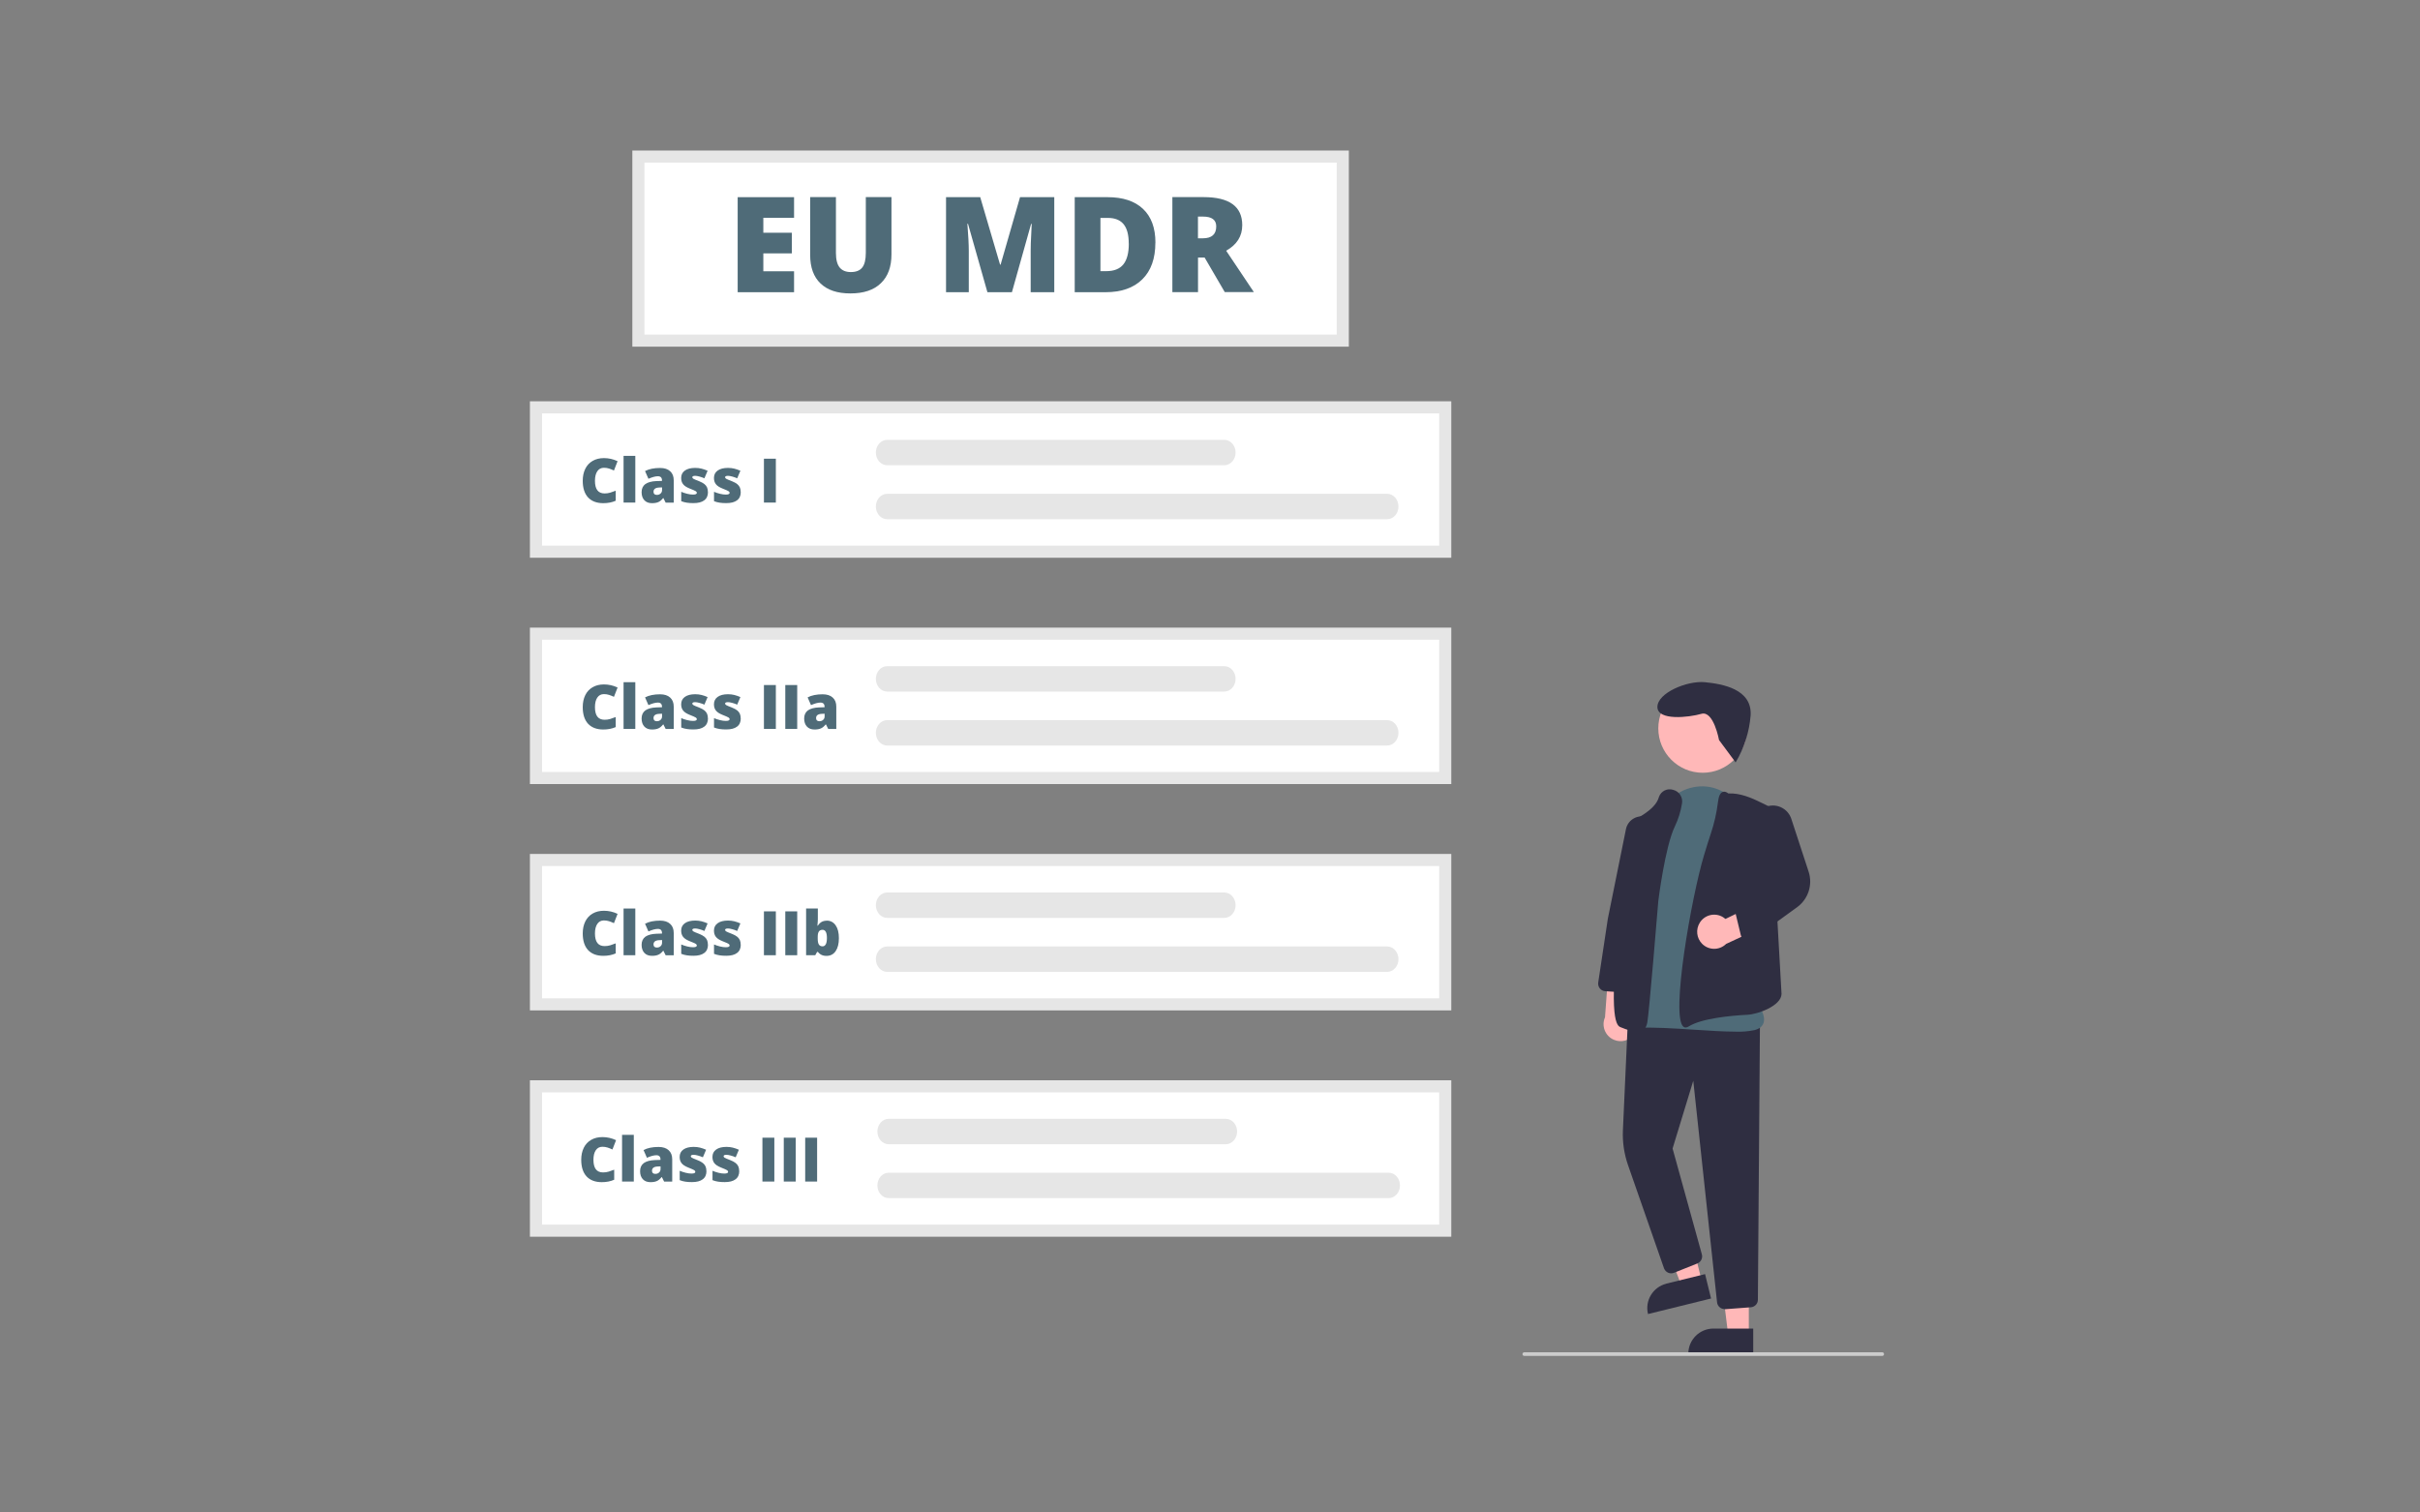 <?xml version="1.0" encoding="UTF-8"?> <svg xmlns="http://www.w3.org/2000/svg" id="Layer_2" data-name="Layer 2" viewBox="0 0 400 250"><rect x="0" y="0" width="400" height="250" fill="#808080" stroke="none"/><defs><style> .cls-1 { fill: #e6e6e6; } .cls-1, .cls-2, .cls-3, .cls-4, .cls-5, .cls-6 { stroke-width: 0px; } .cls-7 { opacity: 0; } .cls-2 { fill: #ccc; } .cls-3 { fill: #fff; } .cls-4 { fill: #4f6b78; } .cls-5 { fill: #ffb8b8; } .cls-6 { fill: #2f2e41; } </style></defs><g id="Layer_1-2" data-name="Layer 1"><g class="cls-7"><rect class="cls-3" width="400" height="250"></rect></g><g><g id="Path_498-214" data-name="Path 498-214"><path class="cls-5" d="m270.12,170.99c.94-1.23.72-2.98-.51-3.93-.13-.1-.27-.19-.42-.27l.55-6.38-3.79-1.28-.66,9.02c-.63,1.42.02,3.09,1.45,3.71,1.19.52,2.59.16,3.37-.87h0Z"></path></g><g id="Path_499-215" data-name="Path 499-215"><path class="cls-5" d="m289.05,220.58h-3.41l-1.62-13.18h5.04v13.18Z"></path></g><g id="Path_500-216" data-name="Path 500-216"><path class="cls-6" d="m283.2,219.6h6.59v4.15h-10.73c0-2.29,1.86-4.15,4.15-4.15h0Z"></path></g><g id="Path_501-217" data-name="Path 501-217"><path class="cls-5" d="m281.3,211.84l-3.32.82-4.72-12.41,4.9-1.2,3.14,12.79Z"></path></g><g id="Path_502-218" data-name="Path 502-218"><path class="cls-6" d="m275.43,212.17l6.4-1.57.99,4.03-10.42,2.57c-.55-2.22.81-4.47,3.04-5.02h0s0,0,0,0Z"></path></g><g id="Path_503-219" data-name="Path 503-219"><path class="cls-6" d="m285.06,216.38c-.65,0-1.19-.49-1.25-1.13l-3.93-36.61-3.42,11.2,4.84,17.49c.17.62-.15,1.27-.75,1.51l-3.85,1.54c-.65.26-1.38-.06-1.64-.7,0-.02-.01-.04-.02-.05l-5.94-17.03c-.65-1.86-.94-3.83-.85-5.79l.83-18.38,21.82.92-.34,45.48c0,.66-.51,1.2-1.17,1.25l-4.24.32s-.07,0-.1,0Z"></path></g><g id="Ellipse_83" data-name="Ellipse 83"><circle class="cls-5" cx="281.44" cy="120.39" r="7.34"></circle></g><g id="Path_504-220" data-name="Path 504-220"><path class="cls-4" d="m286.84,170.52c-1.93,0-4.33-.16-6.82-.32-3.39-.22-6.9-.45-9.52-.3-.72.07-1.42-.24-1.86-.81-2.7-3.46,1.46-16.94,1.64-17.51l3.39-15.08.15.03-.15-.03c.75-3.32,3.13-5.76,6.22-6.38,2.89-.58,5.69.58,7.48,3.1.1.13.19.27.29.41,5.84,8.65,2.54,30.15,2.32,31.53.31.37,1.98,2.46,1.52,3.91-.19.59-.69.99-1.51,1.2-1.04.21-2.09.29-3.15.26h0Z"></path></g><g id="Path_505-221" data-name="Path 505-221"><path class="cls-6" d="m270.62,170.53c-.66,0-1.56-.25-2.77-.75-.52-.22-2.1-.87-.18-17.65.94-8.24,2.29-16.42,2.31-16.5v-.08s.09-.03.09-.03c.03-.02,3.48-1.6,4.08-3.63.02-.07.04-.14.07-.2.34-.94,1.36-1.44,2.32-1.14,1,.24,1.65,1.22,1.48,2.24-.21,1.33-.61,2.61-1.19,3.82-1.62,3.35-2.72,12.23-2.73,12.32-.06.76-1.54,18.72-1.82,20.09-.1.48-.28,1.06-.82,1.34-.26.13-.54.19-.83.18h0Z"></path></g><g id="Path_506-222" data-name="Path 506-222"><path class="cls-6" d="m278.63,169.84c-.13,0-.26-.04-.37-.13-2.16-1.64,1.33-21.53,3.41-28.39.41-1.37.78-2.55,1.1-3.5h0c.57-1.7.97-3.45,1.19-5.23.11-.96.36-1.51.76-1.68.28-.12.6-.04.96.24,1.91-.09,3.77.69,5.5,1.55l1.55.77,1.74,30.82c-.05,1.97-3.93,3.36-5.62,3.44-2.72.14-7.59.58-9.74,1.94-.14.1-.31.15-.48.16h0Z"></path></g><g id="Path_507-223" data-name="Path 507-223"><path class="cls-6" d="m268.94,164.06s-.05,0-.08,0l-3.52-.22c-.7-.04-1.23-.64-1.18-1.34,0-.04,0-.07.01-.11l1.59-10.54,2.99-14.79c.29-1.44,1.69-2.36,3.13-2.07.09.02.18.04.27.07h0c1.25.4,2.03,1.65,1.82,2.95l-2.38,14.82-1.41,10.14c-.09.62-.62,1.09-1.25,1.09h0Z"></path></g><g id="Path_508-224" data-name="Path 508-224"><path class="cls-5" d="m280.95,152.52c.81-1.32,2.54-1.73,3.85-.92.14.09.27.18.4.29l5.76-2.78,2.55,3.09-8.2,3.82c-1.11,1.09-2.89,1.08-3.98-.03-.91-.93-1.07-2.36-.38-3.47h0Z"></path></g><g id="Path_509-225" data-name="Path 509-225"><path class="cls-6" d="m288.96,155.51c-.58,0-1.09-.4-1.23-.97l-.84-3.48c-.13-.54.1-1.1.58-1.38l5.05-3.02-2.58-9.45c-.47-1.71.53-3.48,2.24-3.95,1.66-.46,3.38.47,3.91,2.1l2.85,8.7c.72,2.18-.06,4.57-1.92,5.91l-7.33,5.3c-.22.16-.47.24-.74.24Z"></path></g><g id="Path_523-239" data-name="Path 523-239"><path class="cls-2" d="m311.11,224.12h-59.16c-.17,0-.3-.13-.3-.3s.13-.3.3-.3h59.16c.17,0,.3.13.3.3s-.13.3-.3.3Z"></path></g><g id="Path_561-240" data-name="Path 561-240"><path class="cls-6" d="m284.14,122.34s-.89-4.94-2.92-4.35-7.26,1.19-7.27-1.13c0-2.33,4.92-4.38,7.83-4.1s7.85,1.13,7.58,5.49c-.22,2.75-1.07,5.41-2.48,7.77l-2.73-3.68Z"></path></g><g><g><rect class="cls-3" x="105.53" y="25.88" width="116.43" height="30.42"></rect><path class="cls-1" d="m222.95,57.3h-118.43V24.88h118.43v32.42Zm-116.43-2h114.43v-28.42h-114.43v28.42Z"></path></g><g><path class="cls-4" d="m131.25,48.3h-9.32v-15.71h9.32v3.41h-5.08v2.47h4.71v3.41h-4.71v2.96h5.08v3.46Z"></path><path class="cls-4" d="m147.35,32.59v9.45c0,2.06-.58,3.65-1.75,4.77-1.16,1.13-2.84,1.69-5.03,1.69s-3.79-.55-4.94-1.64-1.72-2.67-1.72-4.73v-9.55h4.26v9.22c0,1.11.21,1.92.62,2.42.42.5,1.03.75,1.84.75.87,0,1.49-.25,1.89-.75.39-.5.59-1.31.59-2.44v-9.2h4.24Z"></path><path class="cls-4" d="m163.21,48.3l-3.21-11.31h-.1c.15,1.93.23,3.42.23,4.49v6.82h-3.76v-15.71h5.65l3.28,11.15h.09l3.21-11.15h5.66v15.71h-3.9v-6.89c0-.36,0-.76.02-1.19.01-.44.06-1.51.15-3.21h-.1l-3.17,11.29h-4.04Z"></path><path class="cls-4" d="m190.97,40.11c0,2.62-.72,4.64-2.16,6.06-1.44,1.42-3.47,2.13-6.09,2.13h-5.08v-15.71h5.44c2.52,0,4.47.64,5.84,1.93s2.06,3.15,2.06,5.59Zm-4.4.15c0-1.44-.28-2.51-.85-3.2-.57-.69-1.43-1.04-2.59-1.04h-1.24v8.8h.95c1.29,0,2.23-.37,2.84-1.12.6-.75.9-1.89.9-3.43Z"></path><path class="cls-4" d="m198.02,42.58v5.71h-4.24v-15.71h5.15c4.27,0,6.4,1.55,6.4,4.64,0,1.82-.89,3.23-2.66,4.22l4.58,6.84h-4.81l-3.33-5.71h-1.07Zm0-3.19h.79c1.48,0,2.22-.66,2.22-1.97,0-1.08-.73-1.62-2.18-1.62h-.84v3.59Z"></path></g></g><g><g><rect class="cls-3" x="88.59" y="67.33" width="150.29" height="23.86"></rect><path class="cls-1" d="m239.88,92.19H87.59v-25.86h152.29v25.86Zm-150.29-2h148.29v-21.86H89.59v21.86Z"></path></g><g><g><g id="Path_515-230" data-name="Path 515-230"><path class="cls-1" d="m229.28,85.82h-82.64c-1.03,0-1.87-.94-1.87-2.1s.84-2.1,1.87-2.1h82.64c1.03,0,1.87.94,1.87,2.1s-.84,2.1-1.87,2.1Z"></path></g><g id="Path_516-231" data-name="Path 516-231"><path class="cls-1" d="m202.36,76.9h-55.72c-1.03,0-1.87-.94-1.87-2.1s.84-2.1,1.87-2.1h55.72c1.03,0,1.87.94,1.87,2.1s-.84,2.1-1.87,2.1Z"></path></g></g><g><path class="cls-4" d="m99.82,77.32c-.47,0-.83.19-1.09.57-.26.38-.39.91-.39,1.58,0,1.4.53,2.09,1.59,2.09.32,0,.63-.04.93-.13.3-.09.6-.2.91-.32v1.66c-.61.27-1.29.4-2.05.4-1.09,0-1.93-.32-2.52-.95-.58-.63-.88-1.55-.88-2.75,0-.75.14-1.41.42-1.98s.69-1.01,1.22-1.31c.53-.31,1.15-.46,1.87-.46.78,0,1.53.17,2.25.51l-.6,1.54c-.27-.13-.54-.23-.8-.32s-.56-.13-.86-.13Z"></path><path class="cls-4" d="m105.01,83.07h-1.94v-7.72h1.94v7.72Z"></path><path class="cls-4" d="m110.02,83.07l-.37-.74h-.04c-.26.32-.53.55-.8.66-.27.12-.62.18-1.05.18-.53,0-.95-.16-1.25-.48-.3-.32-.46-.76-.46-1.34s.21-1.04.62-1.34c.42-.29,1.02-.46,1.81-.49l.94-.03v-.08c0-.46-.23-.69-.68-.69-.41,0-.93.14-1.56.42l-.56-1.28c.65-.34,1.48-.51,2.48-.51.72,0,1.28.18,1.67.54.4.36.59.86.59,1.5v3.69h-1.34Zm-1.44-1.27c.23,0,.44-.07.6-.22.17-.15.25-.34.25-.58v-.44l-.45.02c-.64.02-.96.26-.96.7,0,.34.18.52.55.52Z"></path><path class="cls-4" d="m117.02,81.34c0,.6-.21,1.06-.62,1.36-.41.31-1,.46-1.77.46-.42,0-.78-.02-1.09-.07-.31-.04-.62-.13-.94-.25v-1.55c.3.13.63.24.99.33.36.09.68.13.96.13.42,0,.63-.1.63-.29,0-.1-.06-.19-.18-.27-.12-.08-.46-.23-1.02-.45-.52-.21-.88-.45-1.08-.72-.21-.27-.31-.61-.31-1.02,0-.52.2-.93.61-1.22.4-.29.97-.44,1.71-.44.37,0,.72.04,1.04.12.33.08.66.2,1.01.35l-.53,1.25c-.26-.12-.53-.21-.82-.29-.29-.08-.52-.12-.7-.12-.32,0-.48.08-.48.23,0,.1.06.18.17.25.11.07.43.21.96.41.39.16.69.32.88.48s.34.34.43.55c.09.21.14.47.14.77Z"></path><path class="cls-4" d="m122.44,81.34c0,.6-.21,1.06-.62,1.36-.41.31-1,.46-1.77.46-.42,0-.78-.02-1.09-.07-.31-.04-.62-.13-.94-.25v-1.55c.3.13.63.24.99.33.36.09.68.13.96.13.42,0,.63-.1.63-.29,0-.1-.06-.19-.18-.27-.12-.08-.46-.23-1.02-.45-.52-.21-.88-.45-1.08-.72-.21-.27-.31-.61-.31-1.02,0-.52.2-.93.61-1.22.4-.29.97-.44,1.71-.44.37,0,.72.04,1.04.12.33.08.66.2,1.01.35l-.53,1.25c-.26-.12-.53-.21-.82-.29-.29-.08-.52-.12-.7-.12-.32,0-.48.08-.48.23,0,.1.06.18.17.25.11.07.43.21.96.41.39.16.69.32.88.48s.34.34.43.55c.09.21.14.47.14.77Z"></path><path class="cls-4" d="m126.27,83.07v-7.25h1.97v7.25h-1.97Z"></path></g></g></g><g><g><rect class="cls-3" x="88.59" y="104.74" width="150.29" height="23.86"></rect><path class="cls-1" d="m239.88,129.6H87.59v-25.86h152.29v25.86Zm-150.29-2h148.29v-21.86H89.59v21.86Z"></path></g><g><g><g id="Path_515-230-2" data-name="Path 515-230"><path class="cls-1" d="m229.28,123.23h-82.64c-1.03,0-1.87-.94-1.87-2.1s.84-2.1,1.87-2.1h82.64c1.03,0,1.87.94,1.87,2.1s-.84,2.1-1.87,2.1Z"></path></g><g id="Path_516-231-2" data-name="Path 516-231"><path class="cls-1" d="m202.36,114.31h-55.72c-1.03,0-1.87-.94-1.87-2.1s.84-2.1,1.87-2.1h55.72c1.03,0,1.87.94,1.87,2.1s-.84,2.1-1.87,2.1Z"></path></g></g><g><path class="cls-4" d="m99.82,114.73c-.47,0-.83.19-1.09.57-.26.38-.39.91-.39,1.58,0,1.4.53,2.09,1.59,2.09.32,0,.63-.04.93-.13.3-.09.6-.2.91-.32v1.66c-.61.27-1.29.4-2.05.4-1.09,0-1.93-.32-2.52-.95-.58-.63-.88-1.55-.88-2.75,0-.75.14-1.41.42-1.98s.69-1.01,1.22-1.31c.53-.31,1.15-.46,1.87-.46.78,0,1.53.17,2.25.51l-.6,1.54c-.27-.13-.54-.23-.8-.32s-.56-.13-.86-.13Z"></path><path class="cls-4" d="m105.01,120.48h-1.94v-7.72h1.94v7.72Z"></path><path class="cls-4" d="m110.02,120.48l-.37-.74h-.04c-.26.32-.53.55-.8.66-.27.12-.62.18-1.05.18-.53,0-.95-.16-1.25-.48-.3-.32-.46-.76-.46-1.34s.21-1.04.62-1.34c.42-.29,1.02-.46,1.81-.49l.94-.03v-.08c0-.46-.23-.69-.68-.69-.41,0-.93.14-1.56.42l-.56-1.28c.65-.34,1.48-.51,2.48-.51.72,0,1.28.18,1.67.54.4.36.59.86.59,1.5v3.69h-1.34Zm-1.44-1.27c.23,0,.44-.07.6-.22.17-.15.25-.34.25-.58v-.44l-.45.02c-.64.02-.96.26-.96.7,0,.34.18.52.55.52Z"></path><path class="cls-4" d="m117.02,118.75c0,.6-.21,1.06-.62,1.36-.41.31-1,.46-1.77.46-.42,0-.78-.02-1.09-.07-.31-.04-.62-.13-.94-.25v-1.55c.3.13.63.24.99.33.36.09.68.13.96.13.42,0,.63-.1.63-.29,0-.1-.06-.19-.18-.27-.12-.08-.46-.23-1.02-.45-.52-.21-.88-.45-1.08-.72-.21-.27-.31-.61-.31-1.02,0-.52.2-.93.61-1.22.4-.29.97-.44,1.71-.44.37,0,.72.04,1.04.12.33.08.66.2,1.01.35l-.53,1.25c-.26-.12-.53-.21-.82-.29-.29-.08-.52-.12-.7-.12-.32,0-.48.08-.48.23,0,.1.06.18.17.25.11.07.43.21.96.41.39.16.69.32.88.48s.34.34.43.55c.09.21.14.47.14.77Z"></path><path class="cls-4" d="m122.44,118.75c0,.6-.21,1.06-.62,1.36-.41.31-1,.46-1.77.46-.42,0-.78-.02-1.09-.07-.31-.04-.62-.13-.94-.25v-1.55c.3.13.63.24.99.33.36.09.68.13.96.13.42,0,.63-.1.63-.29,0-.1-.06-.19-.18-.27-.12-.08-.46-.23-1.02-.45-.52-.21-.88-.45-1.08-.72-.21-.27-.31-.61-.31-1.02,0-.52.2-.93.61-1.22.4-.29.97-.44,1.71-.44.37,0,.72.04,1.04.12.33.08.66.2,1.01.35l-.53,1.25c-.26-.12-.53-.21-.82-.29-.29-.08-.52-.12-.7-.12-.32,0-.48.08-.48.23,0,.1.06.18.17.25.11.07.43.21.96.41.39.16.69.32.88.48s.34.34.43.55c.09.21.14.47.14.77Z"></path><path class="cls-4" d="m126.27,120.48v-7.25h1.97v7.25h-1.97Z"></path><path class="cls-4" d="m129.8,120.48v-7.25h1.97v7.25h-1.97Z"></path><path class="cls-4" d="m136.89,120.48l-.37-.74h-.04c-.26.32-.53.55-.8.66-.27.12-.62.18-1.05.18-.53,0-.95-.16-1.25-.48-.3-.32-.46-.76-.46-1.34s.21-1.04.62-1.34c.42-.29,1.02-.46,1.81-.49l.94-.03v-.08c0-.46-.23-.69-.68-.69-.41,0-.93.14-1.56.42l-.56-1.28c.65-.34,1.48-.51,2.48-.51.72,0,1.28.18,1.67.54.4.36.59.86.59,1.5v3.69h-1.34Zm-1.44-1.27c.23,0,.44-.07.6-.22.17-.15.25-.34.25-.58v-.44l-.45.02c-.64.02-.96.26-.96.7,0,.34.18.52.55.52Z"></path></g></g></g><g><g><rect class="cls-3" x="88.59" y="142.15" width="150.29" height="23.86"></rect><path class="cls-1" d="m239.88,167.01H87.59v-25.86h152.29v25.86Zm-150.29-2h148.29v-21.86H89.59v21.86Z"></path></g><g><g><g id="Path_515-230-3" data-name="Path 515-230"><path class="cls-1" d="m229.28,160.64h-82.64c-1.03,0-1.87-.94-1.87-2.1s.84-2.1,1.87-2.1h82.64c1.03,0,1.87.94,1.87,2.1s-.84,2.1-1.87,2.1Z"></path></g><g id="Path_516-231-3" data-name="Path 516-231"><path class="cls-1" d="m202.36,151.72h-55.72c-1.03,0-1.87-.94-1.87-2.1s.84-2.1,1.87-2.1h55.72c1.03,0,1.87.94,1.87,2.1s-.84,2.1-1.87,2.1Z"></path></g></g><g><path class="cls-4" d="m99.82,152.14c-.47,0-.83.19-1.09.57-.26.38-.39.91-.39,1.58,0,1.4.53,2.09,1.59,2.09.32,0,.63-.04.93-.13.3-.09.6-.2.91-.32v1.66c-.61.27-1.29.4-2.05.4-1.09,0-1.93-.32-2.52-.95-.58-.63-.88-1.55-.88-2.75,0-.75.14-1.41.42-1.98s.69-1.01,1.22-1.31c.53-.31,1.15-.46,1.87-.46.78,0,1.53.17,2.25.51l-.6,1.54c-.27-.13-.54-.23-.8-.32s-.56-.13-.86-.13Z"></path><path class="cls-4" d="m105.01,157.89h-1.94v-7.72h1.94v7.72Z"></path><path class="cls-4" d="m110.02,157.89l-.37-.74h-.04c-.26.32-.53.55-.8.66-.27.12-.62.18-1.05.18-.53,0-.95-.16-1.25-.48-.3-.32-.46-.76-.46-1.34s.21-1.04.62-1.34c.42-.29,1.02-.46,1.81-.49l.94-.03v-.08c0-.46-.23-.69-.68-.69-.41,0-.93.14-1.56.42l-.56-1.28c.65-.34,1.48-.51,2.48-.51.72,0,1.28.18,1.67.54.4.36.59.86.59,1.5v3.69h-1.34Zm-1.44-1.27c.23,0,.44-.07.6-.22.17-.15.25-.34.25-.58v-.44l-.45.02c-.64.02-.96.26-.96.7,0,.34.18.52.55.52Z"></path><path class="cls-4" d="m117.02,156.16c0,.6-.21,1.06-.62,1.36-.41.31-1,.46-1.77.46-.42,0-.78-.02-1.09-.07-.31-.04-.62-.13-.94-.25v-1.55c.3.13.63.24.99.33.36.09.68.13.96.13.42,0,.63-.1.63-.29,0-.1-.06-.19-.18-.27-.12-.08-.46-.23-1.02-.45-.52-.21-.88-.45-1.08-.72-.21-.27-.31-.61-.31-1.02,0-.52.2-.93.61-1.22.4-.29.97-.44,1.71-.44.37,0,.72.04,1.04.12.33.08.66.2,1.01.35l-.53,1.25c-.26-.12-.53-.21-.82-.29-.29-.08-.52-.12-.7-.12-.32,0-.48.08-.48.23,0,.1.06.18.17.25.11.07.43.21.96.41.39.16.69.32.88.48s.34.34.43.55c.09.21.14.47.14.77Z"></path><path class="cls-4" d="m122.44,156.16c0,.6-.21,1.06-.62,1.36-.41.31-1,.46-1.77.46-.42,0-.78-.02-1.09-.07-.31-.04-.62-.13-.94-.25v-1.55c.3.13.63.24.99.33.36.09.68.13.96.13.42,0,.63-.1.63-.29,0-.1-.06-.19-.18-.27-.12-.08-.46-.23-1.02-.45-.52-.21-.88-.45-1.08-.72-.21-.27-.31-.61-.31-1.02,0-.52.2-.93.61-1.22.4-.29.97-.44,1.71-.44.37,0,.72.04,1.04.12.33.08.66.2,1.01.35l-.53,1.25c-.26-.12-.53-.21-.82-.29-.29-.08-.52-.12-.7-.12-.32,0-.48.08-.48.23,0,.1.06.18.17.25.11.07.43.21.96.41.39.16.69.32.88.48s.34.34.43.55c.09.21.14.47.14.77Z"></path><path class="cls-4" d="m126.27,157.89v-7.25h1.97v7.25h-1.97Z"></path><path class="cls-4" d="m129.8,157.89v-7.25h1.97v7.25h-1.97Z"></path><path class="cls-4" d="m136.66,152.17c.61,0,1.1.26,1.46.77.36.51.54,1.22.54,2.13s-.18,1.63-.54,2.15c-.36.52-.87.78-1.51.78-.21,0-.39-.02-.56-.07-.16-.04-.31-.11-.43-.19-.13-.08-.28-.21-.44-.4h-.12l-.31.55h-1.51v-7.72h1.94v1.75c0,.21-.02.57-.07,1.08h.07c.19-.29.41-.5.65-.63.25-.13.53-.19.84-.19Zm-.71,1.52c-.27,0-.47.09-.6.28-.13.19-.19.48-.19.89v.27c0,.46.06.79.19.99.13.2.33.3.62.3.23,0,.4-.12.53-.35.12-.23.18-.58.18-1.03,0-.9-.24-1.35-.73-1.35Z"></path></g></g></g><g><g><rect class="cls-3" x="88.59" y="179.56" width="150.29" height="23.86"></rect><path class="cls-1" d="m239.88,204.42H87.59v-25.86h152.29v25.86Zm-150.29-2h148.29v-21.86H89.59v21.86Z"></path></g><g><g><g id="Path_515-230-4" data-name="Path 515-230"><path class="cls-1" d="m229.53,198.04h-82.64c-1.03,0-1.87-.94-1.87-2.1s.84-2.1,1.87-2.1h82.64c1.03,0,1.87.94,1.87,2.1s-.84,2.1-1.87,2.1Z"></path></g><g id="Path_516-231-4" data-name="Path 516-231"><path class="cls-1" d="m202.61,189.13h-55.72c-1.03,0-1.87-.94-1.87-2.1s.84-2.1,1.87-2.1h55.72c1.03,0,1.87.94,1.87,2.1s-.84,2.1-1.87,2.1Z"></path></g></g><g><path class="cls-4" d="m99.57,189.55c-.47,0-.83.19-1.09.57-.26.38-.39.91-.39,1.58,0,1.4.53,2.09,1.59,2.09.32,0,.63-.04.93-.13.3-.09.6-.2.91-.32v1.66c-.61.27-1.29.4-2.05.4-1.09,0-1.93-.32-2.52-.95-.58-.63-.88-1.55-.88-2.75,0-.75.14-1.41.42-1.98s.69-1.01,1.22-1.31c.53-.31,1.15-.46,1.87-.46.78,0,1.53.17,2.25.51l-.6,1.54c-.27-.13-.54-.23-.8-.32s-.56-.13-.86-.13Z"></path><path class="cls-4" d="m104.76,195.3h-1.94v-7.72h1.94v7.72Z"></path><path class="cls-4" d="m109.77,195.3l-.37-.74h-.04c-.26.32-.53.55-.8.66-.27.12-.62.18-1.05.18-.53,0-.95-.16-1.25-.48-.3-.32-.46-.76-.46-1.34s.21-1.04.62-1.34c.42-.29,1.02-.46,1.81-.49l.94-.03v-.08c0-.46-.23-.69-.68-.69-.41,0-.93.14-1.56.42l-.56-1.28c.65-.34,1.48-.51,2.48-.51.72,0,1.28.18,1.67.54.4.36.59.86.59,1.5v3.69h-1.34Zm-1.44-1.27c.23,0,.44-.07.6-.22.17-.15.25-.34.25-.58v-.44l-.45.02c-.64.02-.96.26-.96.7,0,.34.18.52.55.52Z"></path><path class="cls-4" d="m116.77,193.57c0,.6-.21,1.06-.62,1.36-.41.31-1,.46-1.77.46-.42,0-.78-.02-1.09-.07-.31-.04-.62-.13-.94-.25v-1.55c.3.13.63.24.99.33.36.09.68.13.96.13.42,0,.63-.1.63-.29,0-.1-.06-.19-.18-.27-.12-.08-.46-.23-1.02-.45-.52-.21-.88-.45-1.08-.72-.21-.27-.31-.61-.31-1.02,0-.52.2-.93.61-1.22.4-.29.97-.44,1.71-.44.37,0,.72.04,1.04.12.33.08.66.2,1.01.35l-.53,1.25c-.26-.12-.53-.21-.82-.29-.29-.08-.52-.12-.7-.12-.32,0-.48.08-.48.23,0,.1.06.18.17.25.11.07.43.21.96.41.39.16.69.32.88.48s.34.34.43.55c.09.21.14.47.14.77Z"></path><path class="cls-4" d="m122.19,193.57c0,.6-.21,1.06-.62,1.36-.41.31-1,.46-1.77.46-.42,0-.78-.02-1.09-.07-.31-.04-.62-.13-.94-.25v-1.55c.3.13.63.24.99.33.36.09.68.13.96.13.42,0,.63-.1.63-.29,0-.1-.06-.19-.18-.27-.12-.08-.46-.23-1.02-.45-.52-.21-.88-.45-1.08-.72-.21-.27-.31-.61-.31-1.02,0-.52.2-.93.61-1.22.4-.29.97-.44,1.71-.44.37,0,.72.04,1.04.12.33.08.66.2,1.01.35l-.53,1.25c-.26-.12-.53-.21-.82-.29-.29-.08-.52-.12-.7-.12-.32,0-.48.08-.48.23,0,.1.06.18.17.25.11.07.43.21.96.41.39.16.69.32.88.48s.34.34.43.55c.09.21.14.47.14.77Z"></path><path class="cls-4" d="m126.02,195.3v-7.25h1.97v7.25h-1.97Z"></path><path class="cls-4" d="m129.55,195.3v-7.25h1.97v7.25h-1.97Z"></path><path class="cls-4" d="m133.09,195.3v-7.25h1.97v7.25h-1.97Z"></path></g></g></g></g></g></svg> 